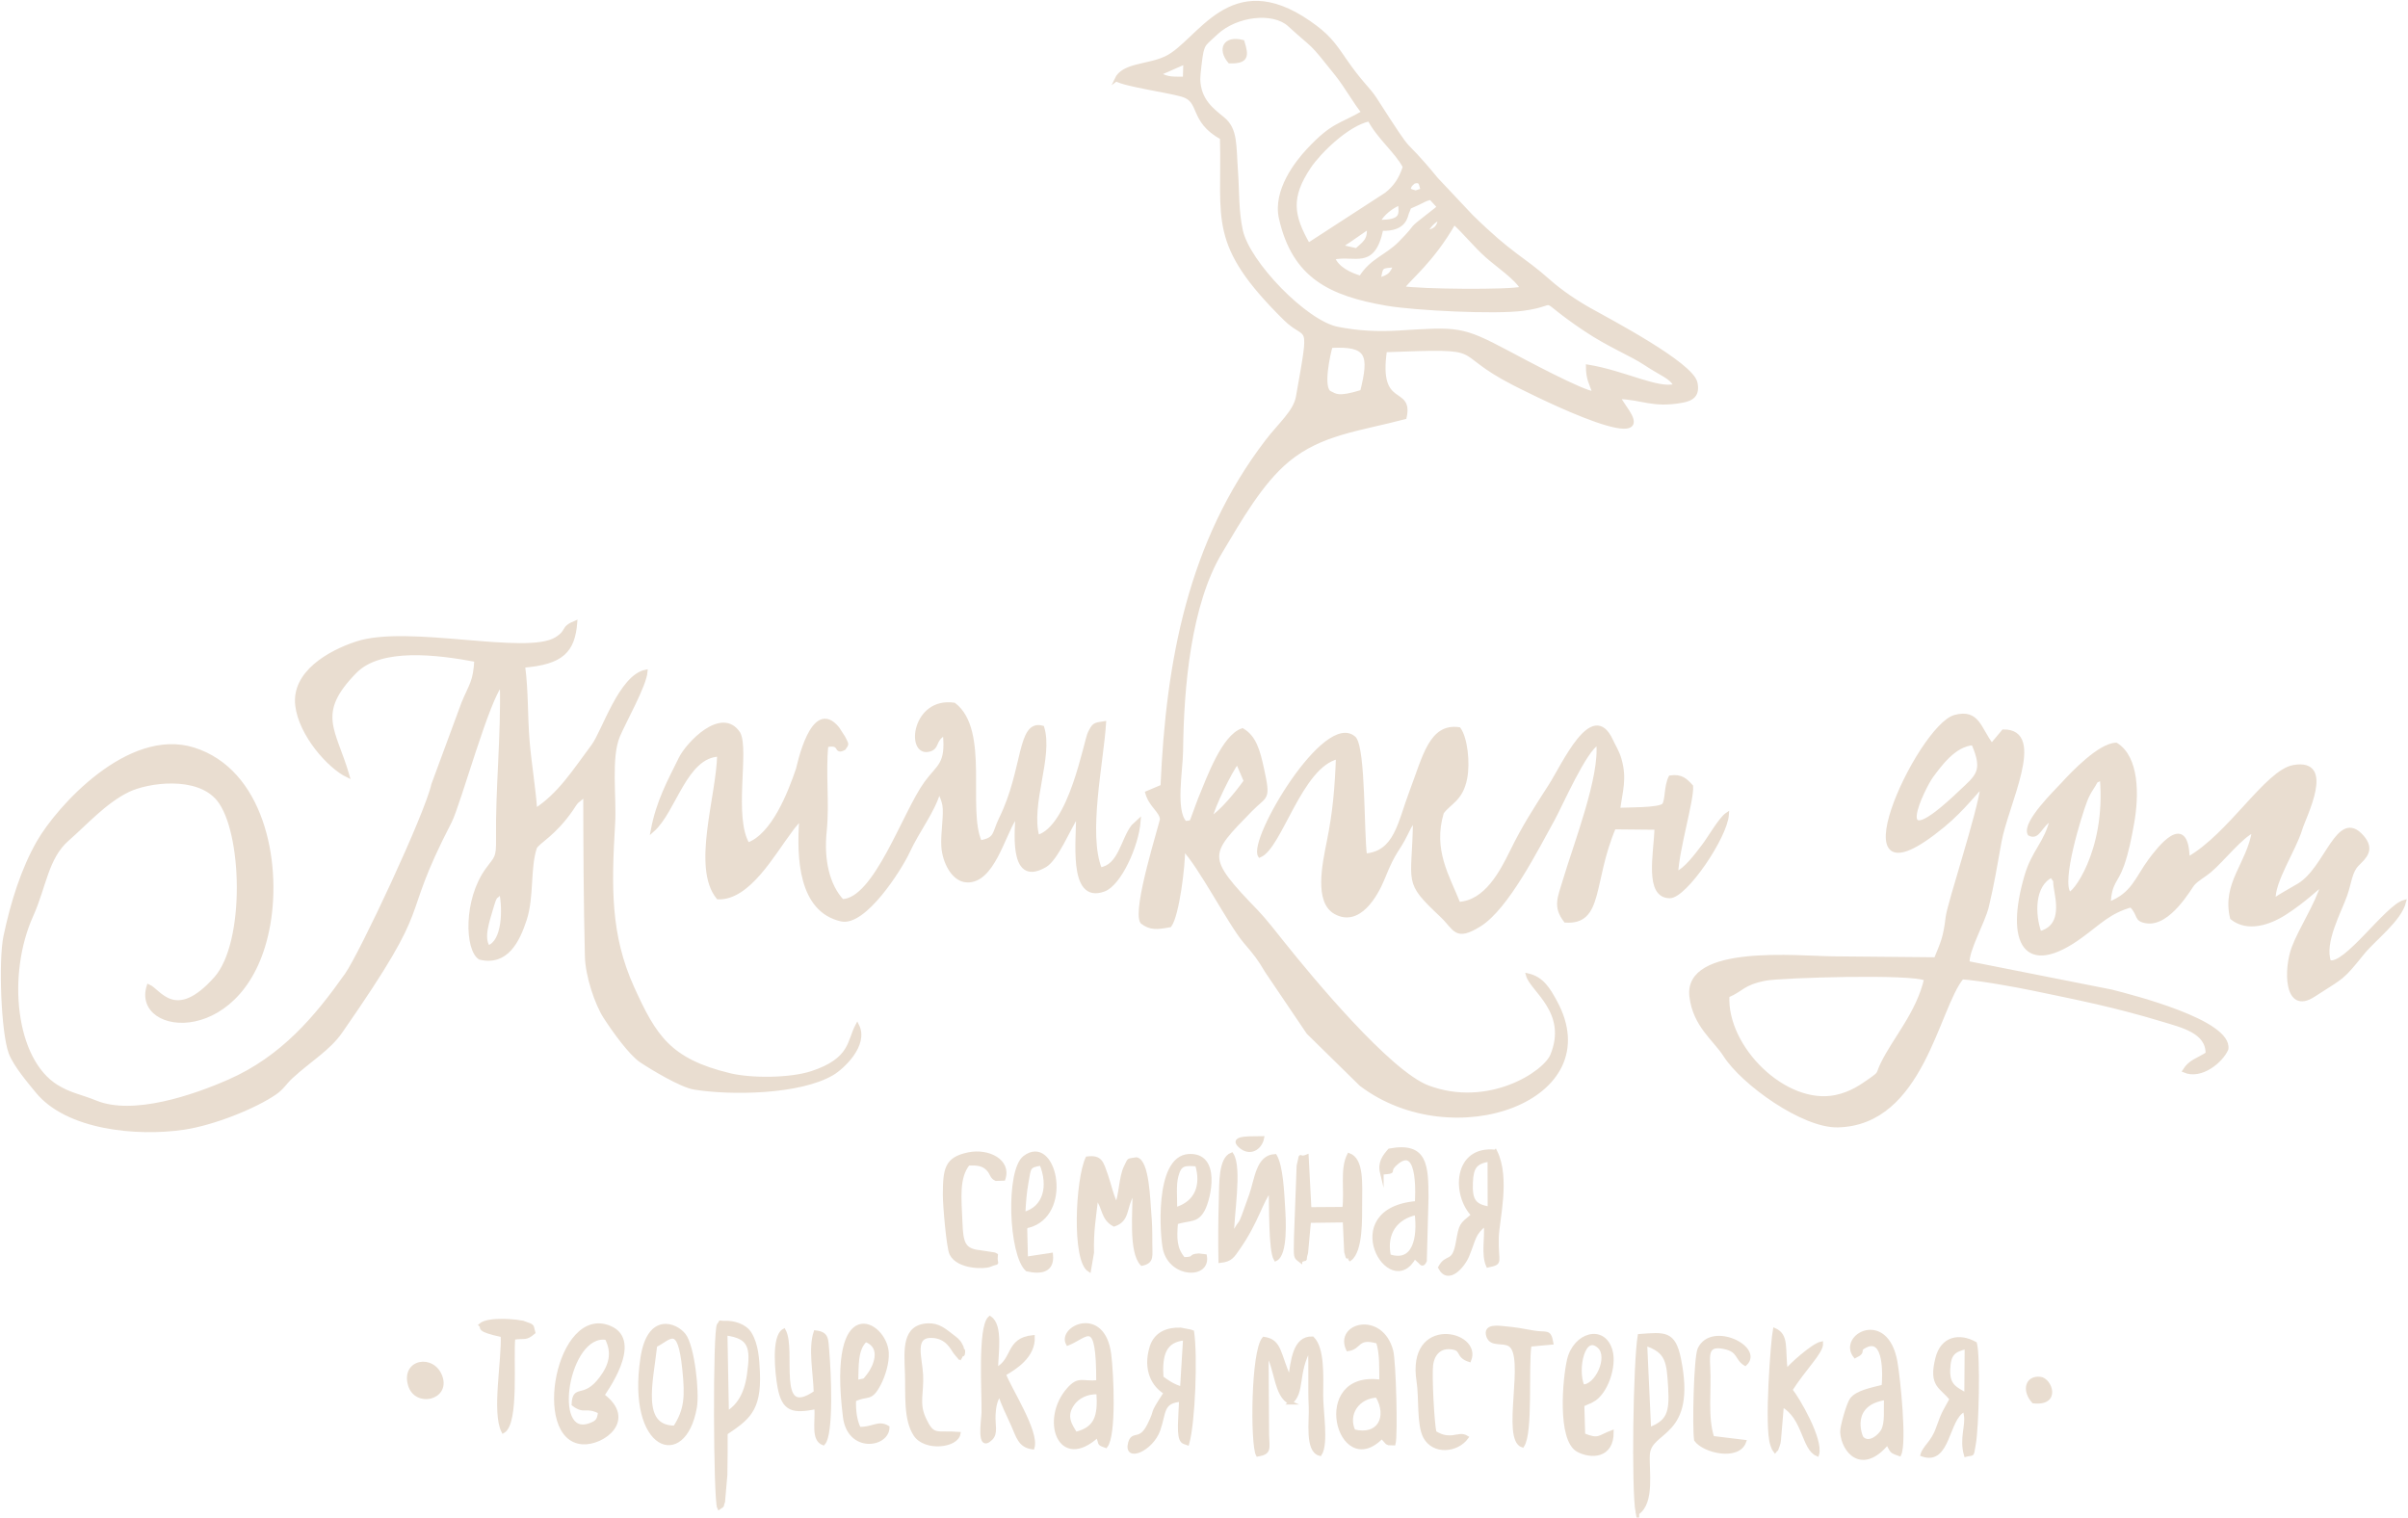 <?xml version="1.0" encoding="UTF-8"?> <svg xmlns="http://www.w3.org/2000/svg" width="192" height="121" viewBox="0 0 192 121" fill="none"><g clip-path="url(#clip0_328_2)"><path fill-rule="evenodd" clip-rule="evenodd" d="M96.51 65.278C96.683 64.362 98.085 61.502 98.663 60.754L99.312 62.276C98.638 63.219 97.405 64.743 96.51 65.278V65.278ZM108.593 31.226C106.63 31.836 106.481 31.509 106.054 31.325C105.293 30.999 105.946 28.168 106.113 27.599C109.104 27.436 109.329 28.273 108.593 31.226ZM111.834 22.957C112.389 22.155 114.163 20.854 115.941 17.758C116.867 18.612 117.578 19.531 118.546 20.402C119.318 21.097 120.937 22.196 121.355 22.994C120.4 23.265 113.236 23.202 111.834 22.957V22.957ZM109.952 22.292C110.154 21.18 110.069 21.269 111.247 21.168C110.919 21.915 110.775 22.027 109.952 22.292ZM106.967 19.669C107.115 19.509 107.055 19.544 107.28 19.375C107.324 19.342 107.472 19.254 107.522 19.223L109.105 18.13C109.252 19.153 108.7 19.436 108.159 19.936L106.967 19.669ZM113.69 18.515C113.947 17.979 114.334 17.609 114.816 17.38C114.724 18.123 114.459 18.374 113.69 18.515ZM109.91 17.669C110.218 17.037 110.993 16.451 111.617 16.213C111.675 17.059 111.894 17.705 109.91 17.669ZM110.154 18.257C112.08 18.336 112.097 17.183 112.212 16.943C112.492 16.354 112.148 16.646 113.056 16.215C113.585 15.963 113.615 15.906 114.071 15.787L114.718 16.49C114.515 16.699 114.569 16.645 114.292 16.861C111.906 18.72 113.434 17.547 111.636 19.372C110.557 20.468 109.359 20.722 108.488 22.132C107.616 21.878 106.619 21.397 106.296 20.56C108.032 20.168 109.494 21.43 110.155 18.258L110.154 18.257ZM113.412 15.156C112.731 15.347 113.069 15.391 112.443 15.195C112.394 14.957 112.044 15.562 112.444 14.785C112.474 14.725 112.715 14.505 112.768 14.492C113.324 14.361 113.256 14.683 113.412 15.156L113.412 15.156ZM104.319 19.513C102.999 17.199 102.756 15.737 104.397 13.293C105.165 12.148 107.406 9.905 109.181 9.529C109.943 10.983 111.378 12.103 111.994 13.302C111.681 14.304 111.21 14.948 110.536 15.48L104.319 19.513H104.319ZM108.701 8.962C106.858 10.038 106.284 9.858 104.295 11.993C103.397 12.957 101.621 15.21 102.118 17.402C103.171 22.049 106.051 23.457 110.594 24.237C112.812 24.617 119.202 24.937 121.429 24.639C124.755 24.195 122.097 23.386 126.387 26.265C128.315 27.558 130.078 28.243 131.204 28.995C132.522 29.876 133.218 30.03 133.588 30.747C132.202 31.16 129.532 29.694 126.595 29.213C126.601 30.243 126.849 30.53 127.125 31.353C126.251 31.337 121.317 28.683 120.205 28.093C116.53 26.141 116.245 26.208 111.543 26.498C109.839 26.602 108.269 26.521 106.64 26.198C104.094 25.695 99.513 20.959 98.953 18.378C98.608 16.787 98.684 15.29 98.568 13.685C98.415 11.578 98.563 10.33 97.521 9.471C96.694 8.789 95.604 8.031 95.559 6.314C95.55 6.005 95.737 4.433 95.812 4.142C95.984 3.483 96.008 3.533 96.974 2.635C98.599 1.125 101.54 0.83 102.795 1.976C105.011 3.998 104.318 3.081 106.586 5.933C107.374 6.925 107.986 8.078 108.701 8.961V8.962ZM94.496 4.973L94.458 6.259C93.576 6.242 93.135 6.324 92.395 5.894L94.497 4.973L94.496 4.973ZM89 6.341C89.706 6.766 93.029 7.222 94.257 7.572C95.862 8.03 94.898 9.599 97.415 10.994C97.594 17.576 96.386 19.412 102.464 25.417C104.293 27.222 104.614 25.241 103.472 31.646C103.26 32.838 102.075 33.803 101.015 35.188C94.855 43.236 93.109 52.74 92.676 62.699L91.457 63.216C91.747 64.25 92.572 64.649 92.629 65.301C92.651 65.55 90.386 72.524 91.058 73.523C91.742 74.047 92.268 73.976 93.28 73.79C93.886 72.933 94.358 69.108 94.355 67.675C95.649 68.958 98.072 73.663 99.255 75.058C100.138 76.1 100.35 76.35 101.014 77.464L104.307 82.334L108.509 86.46C115.852 92.042 128.28 87.646 124 79.85C123.487 78.915 122.968 78.001 121.811 77.753C122.131 78.942 125.17 80.687 123.755 84.141C123.159 85.594 118.654 88.488 113.849 86.682C110.743 85.514 104.479 77.947 102.282 75.194C101.712 74.479 100.818 73.331 100.205 72.697C95.952 68.302 96.253 68.132 99.731 64.57C100.952 63.32 101.193 63.841 100.64 61.289C100.331 59.862 100.021 58.761 99.059 58.209C97.534 58.751 96.382 61.984 95.673 63.688C95.493 64.122 95.412 64.419 95.242 64.85C94.933 65.635 95.104 65.531 94.502 65.607C93.564 64.69 94.172 61.396 94.188 59.905C94.243 54.734 94.823 48.179 97.316 44.015C98.814 41.513 100.534 38.463 102.698 36.682C105.328 34.52 108.358 34.241 112.011 33.283C112.567 30.794 109.736 32.748 110.444 27.94C119.082 27.614 115.421 27.871 120.7 30.579C121.266 30.869 132.148 36.448 129.791 32.814C129.486 32.344 129.295 32.096 129.051 31.674C130.954 31.719 131.756 32.4 134.12 31.972C134.91 31.828 135.41 31.509 135.203 30.525C134.884 29.01 128.283 25.55 126.76 24.695C125.607 24.047 124.404 23.228 123.482 22.407C121.336 20.496 120.568 20.43 117.324 17.247L114.531 14.281C111.307 10.362 113.143 13.336 109.626 7.866C109.109 7.063 108.476 6.617 107.188 4.73C106.289 3.414 105.831 2.797 104.372 1.788C98.076 -2.569 95.604 3.357 92.979 4.614C91.524 5.311 89.561 5.124 88.999 6.342L89 6.341Z" fill="#E9DDD0" stroke="#E9DDD0" stroke-width="0.288" stroke-miterlimit="22.926"></path><path fill-rule="evenodd" clip-rule="evenodd" d="M38.927 75.525C38.392 74.737 38.897 73.424 39.274 72.124C39.332 71.922 39.416 71.676 39.513 71.534C39.547 71.485 39.76 71.366 39.785 71.273C39.811 71.174 39.893 71.185 39.948 71.143C40.232 72.503 40.192 75.103 38.927 75.525H38.927ZM41.726 53.094C44.835 52.847 45.707 51.883 45.885 49.627C44.751 50.096 45.374 50.304 44.358 50.936C41.982 52.413 32.567 49.935 28.449 51.284C26.223 52.013 23.377 53.655 23.685 56.248C23.96 58.57 26.244 61.149 27.723 61.852C26.672 58.203 25.002 56.907 28.33 53.54C30.356 51.492 34.876 52.056 37.963 52.636C37.863 54.37 37.57 54.549 36.942 56.043L34.538 62.551C34.02 64.935 28.793 76.076 27.626 77.726C25.222 81.126 22.538 84.335 18.249 86.219C15.512 87.42 10.64 89.117 7.629 87.887C6.428 87.397 5.589 87.29 4.523 86.635C1.065 84.508 0.405 77.665 2.511 72.995C3.555 70.681 3.707 68.377 5.382 66.917C6.817 65.666 8.362 63.917 10.214 63.019C11.751 62.274 15.712 61.685 17.404 63.728C19.479 66.233 19.724 75.169 17.2 78.006C13.965 81.644 12.687 78.972 11.842 78.623C10.588 82.518 19.688 83.511 21.41 73.707C22.311 68.584 20.847 61.441 15.431 59.742C10.282 58.127 4.647 64.376 3.05 67.17C1.834 69.299 0.994 71.934 0.418 74.67C0.024 76.541 0.217 82.292 0.835 83.95C1.205 84.945 2.437 86.372 2.957 87.012C5.346 89.953 10.895 90.486 14.639 89.936C17.038 89.582 20.333 88.251 21.934 87.145C22.528 86.736 22.696 86.349 23.23 85.857C24.701 84.502 26.188 83.661 27.17 82.25C34.86 71.194 31.461 74.048 35.878 65.51C36.572 64.171 38.948 55.483 39.999 54.538C40.105 58.592 39.637 62.988 39.695 66.882C39.718 68.442 39.559 68.364 38.864 69.316C37.072 71.769 37.222 75.73 38.267 76.377C40.389 76.885 41.298 75.016 41.856 73.316C42.45 71.505 42.124 69.225 42.668 67.574C42.933 67.089 44.171 66.55 45.578 64.51C45.717 64.308 45.84 64.086 45.987 63.926L46.493 63.511C46.518 63.43 46.596 63.444 46.649 63.412C46.656 67.76 46.676 71.915 46.78 76.252C46.816 77.813 47.572 80.048 48.258 81.103C48.974 82.204 50.264 84.008 51.13 84.589C51.93 85.125 54.297 86.561 55.355 86.734C58.247 87.205 63.744 87.147 66.371 85.594C67.122 85.15 69.153 83.324 68.351 81.755C67.674 83.004 67.944 84.488 64.731 85.544C63.013 86.109 59.903 86.13 58.167 85.709C53.362 84.547 52.191 82.648 50.421 78.739C48.531 74.566 48.605 70.712 48.903 65.669C49.028 63.565 48.561 60.415 49.293 58.672C49.767 57.543 51.409 54.646 51.492 53.54C49.477 53.942 48.128 58.338 47.296 59.459C45.714 61.589 44.619 63.335 42.69 64.602C42.55 62.68 42.222 60.811 42.081 59.066C41.91 56.933 42.001 55.249 41.727 53.094L41.726 53.094Z" fill="#E9DDD0" stroke="#E9DDD0" stroke-width="0.288" stroke-miterlimit="22.926"></path><path fill-rule="evenodd" clip-rule="evenodd" d="M162.639 74.397C162.103 72.93 162.061 70.566 163.579 69.833C164.066 70.593 163.697 69.701 163.96 71.146C164.212 72.53 164.225 73.978 162.639 74.397ZM185.281 70.443C185.281 70.422 185.327 70.478 185.315 70.495C185.129 70.774 185.27 70.426 185.267 70.421C185.266 70.42 185.281 70.451 185.281 70.443ZM167.573 62.066C168.082 67.946 165.231 71.536 164.978 71.225C164.204 70.278 165.816 65.064 166.273 63.86C166.424 63.465 166.591 63.151 166.821 62.804C167.294 62.093 166.9 62.417 167.573 62.066ZM181.305 71.767C181.191 70.311 182.947 67.725 183.425 66.117C183.73 65.091 186.12 60.566 182.877 61.142C180.719 61.526 177.781 66.613 174.447 68.476C174.376 64.704 172.1 67.697 171.427 68.608C170.365 70.048 170.085 71.317 168.151 72.056C168.241 70.294 168.733 70.36 169.217 68.989C169.599 67.909 169.811 66.806 170.019 65.642C170.427 63.361 170.408 60.403 168.73 59.362C167.409 59.384 165.193 61.723 164.512 62.474C163.988 63.052 161.338 65.597 161.811 66.494C162.543 66.885 162.659 65.771 163.605 65.271C163.129 67.263 162.145 67.841 161.557 69.861C160.022 75.126 161.456 77.9 165.922 74.646C167.389 73.578 168.173 72.698 169.918 72.204C170.664 72.963 170.226 73.322 171.133 73.474C172.948 73.779 174.643 70.713 174.856 70.48C175.233 70.069 175.734 69.822 176.197 69.434C177.228 68.569 178.73 66.618 179.709 66.239C179.28 68.915 177.291 70.433 177.955 73.19C179.186 74.187 180.908 73.625 182.151 72.835C183.756 71.814 184.81 70.73 185.202 70.491C184.745 72.103 183.452 74.023 182.869 75.56C182.222 77.264 182.236 80.808 184.471 79.355C186.896 77.777 186.66 78.123 188.418 75.948C189.273 74.889 191.357 73.336 191.707 71.897C190.322 72.261 186.98 77.126 185.722 76.692C185.167 75.155 186.536 72.715 187.012 71.367C187.363 70.375 187.392 69.49 187.965 68.918C188.542 68.341 189.244 67.741 188.34 66.714C186.413 64.525 185.543 69.24 183.285 70.582C182.564 71.01 182.002 71.3 181.305 71.767Z" fill="#E9DDD0" stroke="#E9DDD0" stroke-width="0.288" stroke-miterlimit="22.926"></path><path fill-rule="evenodd" clip-rule="evenodd" d="M137.75 79.4C138.942 78.901 138.931 78.405 140.783 78.049C142.01 77.814 152.57 77.489 153.561 78.065C152.913 80.819 151.078 82.793 150.088 84.824C149.671 85.679 149.984 85.507 149.167 86.088C148.417 86.62 147.588 87.194 146.398 87.448C142.355 88.311 137.53 83.54 137.75 79.4ZM157.323 59.276C158.318 61.542 157.634 61.9 156.296 63.174C150.324 68.867 153.418 62.669 154.017 61.876C154.657 61.028 155.797 59.383 157.323 59.275V59.276ZM156.901 76.773C156.827 75.771 158.129 73.537 158.433 72.29C158.842 70.605 159.127 68.905 159.442 67.136C159.973 64.155 163.066 58.274 159.738 58.305L158.811 59.411C157.8 58.094 157.723 56.67 155.895 57.14C152.992 57.888 145.9 73.286 154.956 65.813C156.574 64.477 157.633 63 158.063 62.676C157.812 64.821 155.411 72.022 155.281 73.123C155.086 74.785 154.868 75.181 154.344 76.472L146.144 76.397C143.41 76.371 134.372 75.417 134.847 79.447C135.122 81.774 136.725 82.853 137.537 84.128C138.97 86.378 143.772 89.809 146.531 89.747C153.259 89.594 154.428 80.365 156.446 77.945C157.849 78.043 160.648 78.544 162.034 78.832C165.833 79.622 168.621 80.168 172.428 81.32C174.001 81.797 176.042 82.257 176.004 84.02C175.22 84.529 174.641 84.606 174.162 85.376C175.499 85.961 177.127 84.597 177.535 83.643C177.86 81.47 170.088 79.487 168.361 79.046L156.902 76.775L156.901 76.773Z" fill="#E9DDD0" stroke="#E9DDD0" stroke-width="0.288" stroke-miterlimit="22.926"></path><path fill-rule="evenodd" clip-rule="evenodd" d="M77.092 70.215C79.135 70.312 79.984 66.63 80.893 65.268C80.916 65.233 80.985 65.214 81.002 65.131C81.02 65.046 81.075 65.038 81.116 64.996C80.996 66.814 80.724 70.549 83.342 69.007C84.224 68.489 85.208 66.09 85.936 64.932C86.007 66.769 85.231 71.983 88.025 70.945C89.265 70.485 90.66 67.438 90.808 65.449L90.342 65.883C89.492 66.969 89.314 69.073 87.723 69.305C86.585 66.528 87.851 60.775 88.049 57.648C87.237 57.766 87.221 57.772 86.882 58.432C86.555 59.069 85.379 65.979 82.733 66.72C82.005 64.128 83.847 60.338 83.116 58.003C81.227 57.482 81.731 61.34 79.807 65.254C79.215 66.46 79.48 66.911 78.151 67.147C76.959 64.553 78.778 58.247 76.076 56.172C72.863 55.708 72.371 60.141 74.027 59.805C74.835 59.641 74.4 58.992 75.322 58.506C75.566 60.981 74.844 61.037 73.829 62.428C72.1 64.799 69.816 71.768 67.156 71.835C66.015 70.62 65.532 68.596 65.772 66.283C66.007 63.998 65.676 61.662 65.902 59.436C67.168 59.16 66.523 60.09 67.302 59.67C67.566 59.28 67.552 59.412 67.271 58.83C67.269 58.828 66.81 58.106 66.794 58.085C64.779 55.609 63.667 61.156 63.614 61.312C62.975 63.201 61.65 66.618 59.631 67.326C58.329 65.187 59.597 59.838 58.895 58.483C57.556 56.434 54.835 59.303 54.257 60.478C53.368 62.287 52.471 63.885 52.031 66.204C53.788 64.663 54.623 60.281 57.326 60.183C57.263 63.488 55.292 69.171 57.253 71.566C59.688 71.657 61.663 68.041 62.998 66.29C63.149 66.092 63.214 65.972 63.348 65.829C63.744 65.406 63.341 65.706 63.867 65.402C63.662 68.367 63.799 72.583 67.083 73.325C68.914 73.738 71.733 69.329 72.379 67.949C73.233 66.123 74.353 64.768 74.835 63.18C75.127 63.508 74.945 63.229 75.143 63.689C75.196 63.813 75.261 64.058 75.283 64.188C75.416 64.964 75.132 66.474 75.2 67.492C75.28 68.716 75.998 70.164 77.091 70.216L77.092 70.215Z" fill="#E9DDD0" stroke="#E9DDD0" stroke-width="0.288" stroke-miterlimit="22.926"></path><path fill-rule="evenodd" clip-rule="evenodd" d="M112.808 65.446C112.728 70.575 111.949 70.175 114.955 73.009C116.054 74.046 116.034 74.942 117.971 73.744C120.175 72.38 122.586 67.553 123.837 65.305C124.429 64.24 126.357 59.796 127.415 59.246C127.727 61.893 125.615 67.299 124.752 70.2C124.339 71.59 123.951 72.279 124.821 73.418C127.734 73.614 126.858 70.332 128.698 65.983L132.071 66.016C131.986 68.129 131.258 71.46 133.136 71.476C134.357 71.487 137.608 66.736 137.713 64.923C137.202 65.254 136.31 66.805 135.847 67.416C135.254 68.198 134.41 69.334 133.664 69.646C133.731 67.755 134.937 63.759 134.857 62.698C134.408 62.207 134.067 61.844 133.183 61.971C132.803 62.736 132.94 63.809 132.655 64.186C132.287 64.574 129.643 64.505 129.036 64.561C129.235 63.049 129.594 62.087 129.144 60.533C128.973 59.941 128.687 59.509 128.469 59.038C126.974 55.796 124.688 60.975 123.6 62.663C122.426 64.486 121.511 65.902 120.575 67.811C119.728 69.537 118.491 71.936 116.303 72.055C115.448 69.889 114.079 67.784 114.984 64.78C115.604 63.952 116.506 63.755 116.84 62.064C117.09 60.8 116.859 58.845 116.333 58.126C114.09 57.8 113.578 60.338 112.527 63.109C111.574 65.624 111.318 67.991 108.851 68.202C108.605 66.426 108.749 59.869 108.005 58.883C105.736 56.686 99.643 66.975 100.445 68.229C102.095 67.554 103.677 61.064 106.664 60.381C106.57 62.877 106.406 64.766 105.942 67.069C105.567 68.928 104.93 71.912 106.491 72.761C108.341 73.769 109.71 71.43 110.287 69.994C111.205 67.707 111.413 67.921 112.119 66.478C112.163 66.389 112.363 65.982 112.388 65.943C112.7 65.457 112.479 65.731 112.808 65.447L112.808 65.446Z" fill="#E9DDD0" stroke="#E9DDD0" stroke-width="0.288" stroke-miterlimit="22.926"></path><path fill-rule="evenodd" clip-rule="evenodd" d="M88.829 97.652C89.941 97.278 89.658 96.388 90.256 95.262L90.445 94.991C90.466 96.645 90.126 99.793 91.048 100.784C91.921 100.592 91.727 100.151 91.733 99.083C91.738 98.199 91.721 97.478 91.647 96.637C91.568 95.731 91.493 92.591 90.612 92.419C89.85 92.561 90.1 92.386 89.76 93.033C89.357 93.802 89.351 95.431 89.027 96.069C88.676 95.502 88.471 94.47 88.207 93.727C87.844 92.701 87.771 92.216 86.692 92.354C85.9 94.031 85.589 100.468 86.848 101.271L87.086 99.879C87.043 98.182 87.234 97.172 87.43 95.47C88.072 96.253 87.877 97.143 88.829 97.652Z" fill="#E9DDD0" stroke="#E9DDD0" stroke-width="0.288" stroke-miterlimit="22.926"></path><path fill-rule="evenodd" clip-rule="evenodd" d="M102.896 111.846C103.946 110.998 103.298 109.5 104.431 107.492C104.509 109.028 104.421 110.643 104.495 112.219C104.544 113.273 104.169 115.701 105.255 115.941C105.8 115.09 105.348 112.509 105.359 111.223C105.37 109.749 105.48 107.519 104.65 106.707C103.211 106.654 103.067 108.487 102.845 109.976C101.923 107.922 102.096 106.926 100.771 106.733C99.871 107.78 99.836 115.182 100.281 115.996C101.258 115.826 101.081 115.541 101.048 114.424L101.004 107.888C101.804 109.011 101.667 111.309 102.897 111.846L102.896 111.846Z" fill="#E9DDD0" stroke="#E9DDD0" stroke-width="0.288" stroke-miterlimit="22.926"></path><path fill-rule="evenodd" clip-rule="evenodd" d="M47.826 112.584C47.75 113.243 47.623 113.402 47.031 113.618C43.825 114.785 45.219 106.156 48.367 106.695C48.985 107.898 48.676 108.898 47.913 109.914C46.555 111.721 45.791 110.429 45.72 111.971C46.618 112.661 46.684 112.002 47.826 112.584ZM48.047 111.253C48.151 111.042 51.224 106.934 48.612 105.848C44.505 104.141 42.518 114.746 46.443 115.017C48.066 115.13 50.671 113.215 48.047 111.253Z" fill="#E9DDD0" stroke="#E9DDD0" stroke-width="0.288" stroke-miterlimit="22.926"></path><path fill-rule="evenodd" clip-rule="evenodd" d="M97.297 100.553C98.15 100.459 98.29 100.159 98.758 99.488C100.22 97.393 100.556 95.759 101.295 94.852C101.358 95.982 101.265 99.695 101.707 100.415C102.56 100.017 102.379 97.174 102.325 96.276C102.248 94.983 102.157 93.001 101.671 92.164C100.283 92.215 100.189 94.011 99.742 95.287C98.576 98.613 99.178 96.717 98.245 98.598C98.212 97.02 98.924 93.114 98.21 92.042C97.276 92.402 97.364 94.432 97.325 95.687C97.277 97.234 97.265 99.01 97.297 100.553L97.297 100.553Z" fill="#E9DDD0" stroke="#E9DDD0" stroke-width="0.288" stroke-miterlimit="22.926"></path><path fill-rule="evenodd" clip-rule="evenodd" d="M150.36 111.482C150.326 112.391 150.455 113.458 150.119 114.074C149.896 114.485 149.04 115.273 148.456 114.658C148.334 114.528 147.348 111.927 150.36 111.482ZM148.768 107.306C150.369 106.544 150.254 109.667 150.175 110.541C149.227 110.792 148.096 110.982 147.633 111.587C147.369 111.933 146.843 113.791 146.868 114.192C146.961 115.714 148.471 117.498 150.493 115.054C150.887 115.725 150.708 115.7 151.455 115.958C151.895 115.017 151.386 109.93 151.144 108.582C150.407 104.466 146.641 106.538 147.917 108.144C148.794 107.722 147.983 107.68 148.768 107.306Z" fill="#E9DDD0" stroke="#E9DDD0" stroke-width="0.288" stroke-miterlimit="22.926"></path><path fill-rule="evenodd" clip-rule="evenodd" d="M131.192 107.16C132.971 107.739 133.03 108.57 133.154 110.639C133.278 112.677 133.013 113.38 131.506 113.952L131.192 107.16V107.16ZM130.557 120.641C131.816 119.811 131.326 117.234 131.406 115.98C131.536 113.899 135.158 114.623 133.89 108.362C133.458 106.229 132.728 106.359 130.722 106.511C130.369 108.619 130.208 118.63 130.557 120.642V120.641Z" fill="#E9DDD0" stroke="#E9DDD0" stroke-width="0.288" stroke-miterlimit="22.926"></path><path fill-rule="evenodd" clip-rule="evenodd" d="M107.932 114.11C107.304 112.768 108.237 111.352 109.804 111.291C110.801 112.993 109.95 114.623 107.932 114.11ZM107.472 107.591C108.495 107.459 108.16 106.503 109.859 106.989C110.16 107.875 110.112 109.069 110.124 110.157C104.461 109.32 106.749 118.114 110.177 114.569L110.601 115.036C110.632 115.055 110.694 115.079 110.724 115.092L111.134 115.104C111.315 114.458 111.17 108.562 110.942 107.705C110.134 104.666 106.534 105.609 107.472 107.591H107.472Z" fill="#E9DDD0" stroke="#E9DDD0" stroke-width="0.288" stroke-miterlimit="22.926"></path><path fill-rule="evenodd" clip-rule="evenodd" d="M85.757 114.314C85.378 113.682 84.798 112.942 85.552 111.909C85.93 111.388 86.667 110.977 87.564 111.034C87.7 112.968 87.378 113.924 85.757 114.314ZM85.136 107.144C86.69 106.536 87.561 104.827 87.551 110.192C86.284 110.313 86.028 109.843 85.207 110.763C83.057 113.176 84.476 117.241 87.502 114.481C87.831 115.147 87.481 115.06 88.174 115.305C88.871 114.431 88.661 109.553 88.457 107.979C87.965 104.179 84.428 105.869 85.136 107.144Z" fill="#E9DDD0" stroke="#E9DDD0" stroke-width="0.288" stroke-miterlimit="22.926"></path><path fill-rule="evenodd" clip-rule="evenodd" d="M80.062 109.565C80.979 109.044 82.424 108.12 82.364 106.6C80.276 106.806 80.894 108.455 79.437 109.177C79.434 108.046 79.863 105.674 78.923 105.08C78.082 105.822 78.438 111.182 78.406 112.624C78.392 113.236 77.96 115.731 79.014 114.699C79.446 114.274 79.196 113.629 79.237 112.807C79.268 112.191 79.366 111.605 79.713 111.171C79.969 111.958 80.359 112.739 80.739 113.579C81.164 114.518 81.295 115.289 82.341 115.423C82.74 114.165 80.456 110.692 80.062 109.565L80.062 109.565Z" fill="#E9DDD0" stroke="#E9DDD0" stroke-width="0.288" stroke-miterlimit="22.926"></path><path fill-rule="evenodd" clip-rule="evenodd" d="M57.858 106.337C59.852 106.59 60.01 107.435 59.701 109.613C59.476 111.209 58.871 112.115 57.974 112.675L57.858 106.337H57.858ZM57.875 114.272C59.563 113.119 60.582 112.493 60.448 109.427C60.4 108.332 60.325 107.211 59.803 106.348C59.395 105.673 58.48 105.437 57.816 105.456C57.176 105.476 57.609 105.305 57.311 105.624C56.967 105.992 57.02 119.653 57.327 120.225C57.765 119.901 57.448 120.31 57.667 119.738L57.852 117.604C57.878 116.501 57.874 115.376 57.875 114.272Z" fill="#E9DDD0" stroke="#E9DDD0" stroke-width="0.288" stroke-miterlimit="22.926"></path><path fill-rule="evenodd" clip-rule="evenodd" d="M118.761 96.347C117.536 96.157 117.237 95.701 117.296 94.286C117.347 93.062 117.635 92.66 118.753 92.476L118.762 96.347H118.761ZM119.233 91.814C116.02 91.459 115.867 95.241 117.452 96.882C116.487 97.691 116.489 97.575 116.222 99.079C115.904 100.87 115.37 100.02 114.81 101.064C115.488 102.364 116.691 100.897 117.009 100.114C117.584 98.701 117.463 98.402 118.452 97.577C118.548 98.758 118.235 100.027 118.635 100.921C119.776 100.669 119.308 100.756 119.361 98.672C119.395 97.304 120.292 93.93 119.234 91.813L119.233 91.814Z" fill="#E9DDD0" stroke="#E9DDD0" stroke-width="0.288" stroke-miterlimit="22.926"></path><path fill-rule="evenodd" clip-rule="evenodd" d="M92.622 109.842C92.513 108.032 92.814 106.872 94.475 106.727L94.234 110.708C93.48 110.484 93.049 110.152 92.621 109.842H92.622ZM91.799 107.439C91.274 109.195 91.945 110.468 92.938 111.046C91.584 113.123 92.375 112.099 91.616 113.626C90.9 115.064 90.338 114.151 90.091 115.06C89.707 116.478 91.825 115.58 92.378 114.003C92.855 112.642 92.593 111.742 94.158 111.626C94.134 112.284 94.078 112.974 94.065 113.625C94.034 115.114 94.392 114.96 94.684 115.082C95.163 113.341 95.351 108.143 95.069 106.2C95.029 106.182 94.969 106.164 94.945 106.157L94.136 106.001C93.133 105.966 92.142 106.298 91.8 107.439H91.799Z" fill="#E9DDD0" stroke="#E9DDD0" stroke-width="0.288" stroke-miterlimit="22.926"></path><path fill-rule="evenodd" clip-rule="evenodd" d="M103.689 100.527C104.31 100.208 103.897 100.712 104.155 99.889L104.387 97.36L107.207 97.324L107.321 99.817C107.571 100.664 107.345 100.042 107.651 100.387C108.542 99.702 108.457 97.1 108.464 96.088C108.477 94.312 108.599 92.474 107.557 92.083C106.967 93.201 107.363 94.975 107.171 96.377L104.421 96.396L104.202 92.201C103.464 92.505 103.835 91.756 103.53 92.945L103.317 98.678C103.293 100.361 103.26 100.193 103.689 100.528V100.527Z" fill="#E9DDD0" stroke="#E9DDD0" stroke-width="0.288" stroke-miterlimit="22.926"></path><path fill-rule="evenodd" clip-rule="evenodd" d="M156.767 111.209C155.975 110.732 155.315 110.533 155.354 109.232C155.393 107.937 155.768 107.667 156.796 107.419L156.767 111.209L156.767 111.209ZM154.462 108.297C153.899 110.512 154.791 110.526 155.59 111.559C155.062 112.558 155.012 112.449 154.497 113.907C154.101 115.026 153.453 115.36 153.271 115.989C155.396 116.756 155.228 113.088 156.589 112.449C156.704 112.633 156.661 112.446 156.73 112.813C156.888 113.667 156.36 114.71 156.739 116.014C157.365 115.842 157.202 116.169 157.383 115.222C157.654 113.81 157.76 108.131 157.487 107.125C156.219 106.423 154.872 106.684 154.462 108.297V108.297Z" fill="#E9DDD0" stroke="#E9DDD0" stroke-width="0.288" stroke-miterlimit="22.926"></path><path fill-rule="evenodd" clip-rule="evenodd" d="M126.189 110.531C125.61 109.135 126.255 106.22 127.506 107.374C128.412 108.21 127.287 110.586 126.189 110.531ZM126.943 111.679C128.075 111.083 128.778 108.921 128.43 107.691C127.873 105.719 125.575 106.369 125.089 108.428C124.751 109.861 124.277 114.824 125.841 115.643C126.86 116.177 128.532 116.163 128.524 114.186C127.48 114.572 127.508 114.928 126.25 114.413L126.181 112.018L126.943 111.678V111.679Z" fill="#E9DDD0" stroke="#E9DDD0" stroke-width="0.288" stroke-miterlimit="22.926"></path><path fill-rule="evenodd" clip-rule="evenodd" d="M68.288 110.191C68.329 108.867 68.24 107.582 69.017 106.857C70.509 107.396 69.726 109.058 69.252 109.653C68.821 110.196 69.055 109.979 68.288 110.191V110.191ZM68.113 111.621C69.186 111.087 69.403 111.702 70.113 110.32C70.431 109.702 70.77 108.682 70.722 107.857C70.58 105.42 66.111 102.95 67.354 112.969C67.696 115.731 70.761 115.285 70.781 113.812C70.016 113.359 69.633 113.941 68.501 113.913C68.193 113.298 68.08 112.488 68.114 111.621H68.113Z" fill="#E9DDD0" stroke="#E9DDD0" stroke-width="0.288" stroke-miterlimit="22.926"></path><path fill-rule="evenodd" clip-rule="evenodd" d="M110.756 100.144C110.378 98.288 111.332 97.063 112.936 96.732C113.186 98.663 112.79 100.828 110.756 100.144ZM110.178 93.518C111.482 93.395 110.477 93.496 111.31 92.762C113.335 90.979 112.955 95.861 112.957 95.909C106.553 96.445 110.847 103.828 112.789 100.214C112.833 100.247 112.88 100.305 112.907 100.329L113.132 100.538C113.331 100.686 113.405 100.986 113.622 100.536L113.758 95.487C113.742 92.98 113.722 91.166 110.789 91.72C110.381 92.193 109.975 92.691 110.178 93.519V93.518Z" fill="#E9DDD0" stroke="#E9DDD0" stroke-width="0.288" stroke-miterlimit="22.926"></path><path fill-rule="evenodd" clip-rule="evenodd" d="M52.257 107.281C53.414 106.726 54.161 105.373 54.551 109.221C54.766 111.35 54.72 112.408 53.807 113.816C50.955 113.815 51.934 110.213 52.257 107.281ZM55.421 112.218C55.639 110.985 55.235 107.34 54.542 106.45C53.873 105.59 51.747 104.768 51.211 108.268C50.093 115.577 54.539 117.199 55.421 112.218Z" fill="#E9DDD0" stroke="#E9DDD0" stroke-width="0.288" stroke-miterlimit="22.926"></path><path fill-rule="evenodd" clip-rule="evenodd" d="M142.775 110.824C143.902 109.053 145.248 107.817 145.22 107.111C144.566 107.242 142.717 108.894 142.406 109.346C142.165 107.571 142.536 106.495 141.501 106.036C141.36 106.69 140.785 113.783 141.3 115.201C141.43 115.558 141.386 115.478 141.532 115.676C141.724 115.423 141.573 115.788 141.753 115.285C141.843 115.034 141.822 115.074 141.863 114.795L142.095 112.033C143.88 112.992 143.775 115.506 144.9 115.967C145.255 114.789 143.341 111.504 142.775 110.824Z" fill="#E9DDD0" stroke="#E9DDD0" stroke-width="0.288" stroke-miterlimit="22.926"></path><path fill-rule="evenodd" clip-rule="evenodd" d="M93.717 96.41C93.731 95.562 93.614 94.507 93.819 93.751C94.075 92.81 94.404 92.774 95.432 92.858C95.944 94.529 95.396 95.932 93.717 96.41ZM93.782 97.479C94.891 97.142 95.418 97.396 95.928 96.453C96.418 95.544 97.221 92.032 94.795 92.157C92.145 92.294 92.645 98.694 92.874 99.627C93.401 101.775 96.391 101.839 96.088 100.149L95.587 100.086C94.735 100.137 95.436 100.362 94.376 100.381C93.674 99.559 93.679 98.764 93.782 97.479Z" fill="#E9DDD0" stroke="#E9DDD0" stroke-width="0.288" stroke-miterlimit="22.926"></path><path fill-rule="evenodd" clip-rule="evenodd" d="M79.421 100.069C79.37 100.036 79.299 100.013 79.252 99.999L78.143 99.829C76.801 99.699 76.662 99.08 76.597 97.486C76.52 95.567 76.308 93.89 77.204 92.789C77.905 92.768 78.386 92.801 78.784 93.23C79.116 93.587 79.042 93.849 79.418 94.016L80.022 93.997C80.508 92.558 78.789 91.701 77.22 92.025C75.45 92.391 75.326 93.204 75.32 95.291C75.319 96.048 75.603 99.492 75.849 99.974C76.415 101.082 78.496 101.05 78.907 100.878C79.782 100.513 79.321 100.996 79.421 100.069Z" fill="#E9DDD0" stroke="#E9DDD0" stroke-width="0.288" stroke-miterlimit="22.926"></path><path fill-rule="evenodd" clip-rule="evenodd" d="M65.016 106.221C64.582 107.53 64.981 109.461 65.025 111.023C61.698 113.317 63.389 107.673 62.506 106.086C61.62 106.574 61.953 109.563 62.135 110.57C62.48 112.475 63.253 112.564 65.079 112.214C65.159 113.403 64.793 114.774 65.648 115.096C66.356 114.327 66.109 109.307 65.984 107.826C65.891 106.737 65.969 106.331 65.016 106.221Z" fill="#E9DDD0" stroke="#E9DDD0" stroke-width="0.288" stroke-miterlimit="22.926"></path><path fill-rule="evenodd" clip-rule="evenodd" d="M81.611 96.788C81.652 95.892 81.717 95.067 81.867 94.245C82.079 93.087 81.981 92.956 83.022 92.798C83.737 94.539 83.358 96.334 81.611 96.788ZM81.759 97.878C82.133 97.613 81.751 97.867 82.28 97.666C85.409 96.478 84.03 90.507 81.696 92.288C80.324 93.335 80.559 100.042 81.894 101.231C83.049 101.492 83.942 101.293 83.818 100.04L81.818 100.345L81.759 97.877V97.878Z" fill="#E9DDD0" stroke="#E9DDD0" stroke-width="0.288" stroke-miterlimit="22.926"></path><path fill-rule="evenodd" clip-rule="evenodd" d="M76.442 114.312C74.626 114.17 74.401 114.658 73.684 113.103C73.124 111.889 73.532 111.07 73.46 109.629C73.391 108.234 72.706 106.445 74.352 106.535C75.517 106.599 75.916 107.494 76.151 107.828L76.437 108.168C76.451 108.135 76.504 108.243 76.546 108.271C76.576 108.225 76.603 108.156 76.613 108.119C76.971 106.839 76.75 108.761 76.715 107.659C76.706 107.388 76.706 107.456 76.592 107.224C76.427 106.89 76.159 106.716 75.887 106.507C75.329 106.078 74.825 105.624 73.989 105.659C72.055 105.744 72.23 107.612 72.297 109.43C72.36 111.129 72.155 113.179 72.987 114.408C73.781 115.583 76.268 115.312 76.442 114.312Z" fill="#E9DDD0" stroke="#E9DDD0" stroke-width="0.288" stroke-miterlimit="22.926"></path><path fill-rule="evenodd" clip-rule="evenodd" d="M136.544 114.639C136.001 113 136.323 110.898 136.221 109.019C136.16 107.886 136.131 107.125 137.518 107.428C138.707 107.689 138.444 108.334 139.154 108.759C140.526 107.489 136.5 105.474 135.504 107.558C135.188 108.218 135.07 113.858 135.22 114.808C135.886 115.729 138.596 116.341 139.089 114.949L136.544 114.639H136.544Z" fill="#E9DDD0" stroke="#E9DDD0" stroke-width="0.288" stroke-miterlimit="22.926"></path><path fill-rule="evenodd" clip-rule="evenodd" d="M121.394 115.27C122.107 114.207 121.703 109.087 121.969 107.232L123.712 107.071C123.521 106.023 123.337 106.436 122.182 106.216C121.35 106.058 120.862 105.976 120.008 105.894C119.488 105.843 118.359 105.663 118.654 106.533C118.909 107.285 119.792 106.871 120.374 107.222C121.801 108.081 119.81 114.735 121.394 115.27Z" fill="#E9DDD0" stroke="#E9DDD0" stroke-width="0.288" stroke-miterlimit="22.926"></path><path fill-rule="evenodd" clip-rule="evenodd" d="M114.39 114.224C114.222 113.5 114.016 109.697 114.126 108.822C114.229 108.014 114.727 107.395 115.565 107.435C116.754 107.491 116.083 108.107 117.162 108.454C118.072 106.217 112.269 104.95 113.093 110.151C113.299 111.448 113.09 113.599 113.623 114.577C114.313 115.844 116.144 115.699 116.947 114.609C116.603 114.399 116.317 114.51 116.251 114.515C116.03 114.526 115.958 114.593 115.571 114.591C115.026 114.588 114.735 114.414 114.39 114.225V114.224Z" fill="#E9DDD0" stroke="#E9DDD0" stroke-width="0.288" stroke-miterlimit="22.926"></path><path fill-rule="evenodd" clip-rule="evenodd" d="M41.806 105.492C41.319 105.319 38.937 105.107 38.32 105.646C38.559 105.871 37.948 106.027 40.065 106.48C40.167 108.432 39.343 112.621 40.123 114.131C41.264 113.469 40.764 108.273 40.943 106.675C41.905 106.546 41.898 106.782 42.541 106.243C42.37 105.676 42.584 105.768 41.806 105.491V105.492Z" fill="#E9DDD0" stroke="#E9DDD0" stroke-width="0.288" stroke-miterlimit="22.926"></path><path fill-rule="evenodd" clip-rule="evenodd" d="M32.675 110.426C33.16 112.088 35.728 111.504 35.143 109.798C34.556 108.086 32.113 108.497 32.675 110.426Z" fill="#E9DDD0" stroke="#E9DDD0" stroke-width="0.288" stroke-miterlimit="22.926"></path><path fill-rule="evenodd" clip-rule="evenodd" d="M162.137 111.753C164.216 111.979 163.474 110.014 162.684 109.922C161.607 109.797 161.346 110.878 162.137 111.753Z" fill="#E9DDD0" stroke="#E9DDD0" stroke-width="0.288" stroke-miterlimit="22.926"></path><path fill-rule="evenodd" clip-rule="evenodd" d="M98.043 4.913C99.409 4.936 99.451 4.494 99.084 3.326C97.642 2.963 97.215 3.932 98.043 4.913Z" fill="#E9DDD0" stroke="#E9DDD0" stroke-width="0.288" stroke-miterlimit="22.926"></path><path fill-rule="evenodd" clip-rule="evenodd" d="M98.855 91.361C99.665 92.111 100.501 91.531 100.65 90.741C100.01 90.771 98.039 90.605 98.855 91.361Z" fill="#E9DDD0" stroke="#E9DDD0" stroke-width="0.288" stroke-miterlimit="22.926"></path></g><defs><clipPath id="clip0_328_2"><rect width="192" height="121" fill="white"></rect></clipPath></defs></svg> 